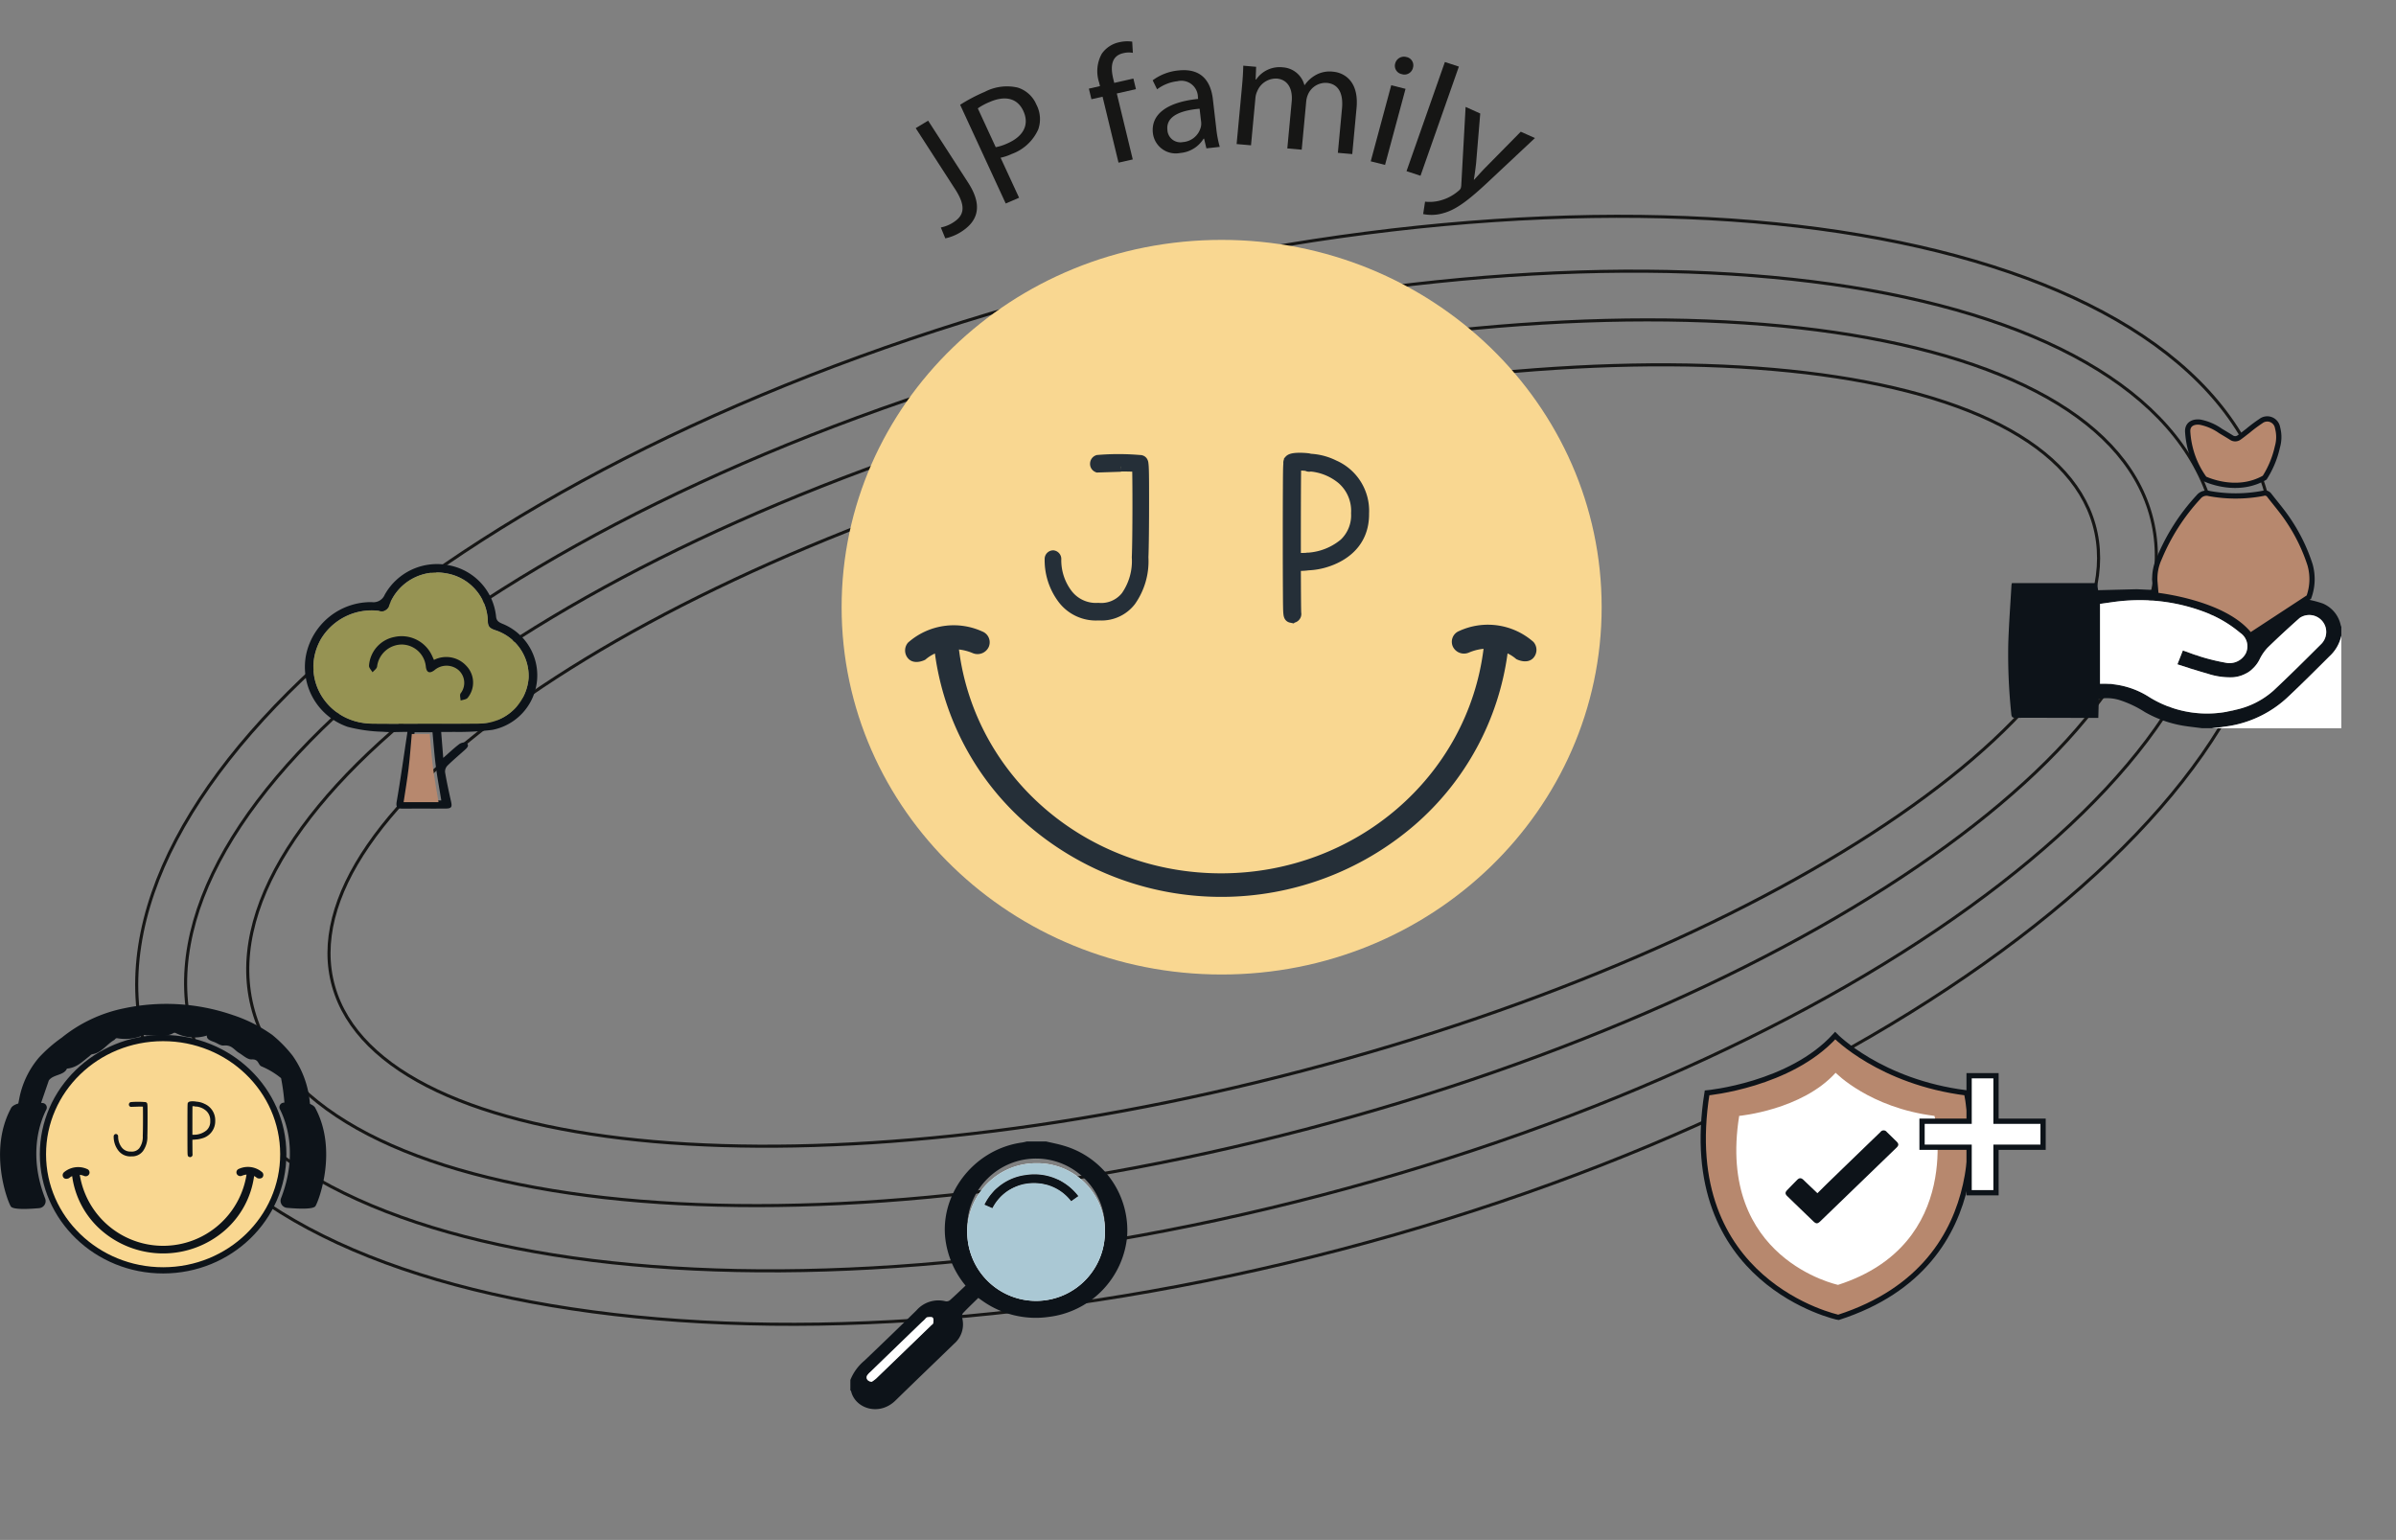 <svg xmlns="http://www.w3.org/2000/svg" width="340.521" height="218.879" viewBox="0 0 340.521 218.879">
  <rect x="0" y="0" width="340.521" height="218.879" fill="#808080" stroke="none"/>
  <g id="Image" transform="translate(-3.118 0.39)">
    <path id="Path_1054" data-name="Path 1054" d="M138.9.125c76.969.7,139.591,25.5,139.871,55.406s-61.889,53.577-138.858,52.879S.324,82.906.044,53,61.933-.573,138.9.125Z" transform="matrix(0.965, -0.262, 0.262, 0.965, 25.207, 92.181)" fill="none" stroke="#161615" stroke-width="0.439"/>
    <path id="Path_1055" data-name="Path 1055" d="M128.938.075C200.368.7,258.462,22.048,258.694,47.757S201.208,93.8,129.778,93.176.255,71.2.023,45.494,57.508-.55,128.938.075Z" transform="matrix(0.965, -0.262, 0.262, 0.965, 38.577, 95.893)" fill="none" stroke="#161615" stroke-width="0.439"/>
    <path id="Path_1056" data-name="Path 1056" d="M147.765.122c81.9.737,148.56,29.377,148.881,63.969s-65.814,62.038-147.718,61.3S.368,96.015.047,61.423,65.861-.615,147.765.122Z" transform="matrix(0.965, -0.262, 0.262, 0.965, 14.372, 87.502)" fill="none" stroke="#161615" stroke-width="0.438"/>
    <path id="Path_1057" data-name="Path 1057" d="M155.168.119C241.2.889,311.233,33.2,311.593,72.286s-69.088,70.15-155.119,69.38S.41,108.586.049,69.5,69.138-.651,155.168.119Z" transform="matrix(0.965, -0.262, 0.262, 0.965, 5.523, 81.511)" fill="none" stroke="#161615" stroke-width="0.438"/>
    <g id="Group_3088" data-name="Group 3088" transform="translate(3.118 142.289)">
      <path id="Path_970" data-name="Path 970" d="M25.571,231.771c.01,9.116,7.662,16.5,17.1,16.49s17.069-7.41,17.058-16.526-7.665-16.5-17.1-16.49-17.069,7.407-17.058,16.526" transform="translate(-19.469 -210.38)" fill="#f9d791"/>
      <path id="Path_971" data-name="Path 971" d="M25.571,231.771c.01,9.116,7.662,16.5,17.1,16.49s17.069-7.41,17.058-16.526-7.665-16.5-17.1-16.49S25.56,222.652,25.571,231.771Z" transform="translate(-19.469 -210.38)" fill="none" stroke="#0d1319" stroke-width="0.883"/>
      <path id="Path_972" data-name="Path 972" d="M29.01,238.37a3.114,3.114,0,0,1,3.354-.5.526.526,0,0,1,.285.7.557.557,0,0,1-.722.278,2.28,2.28,0,0,0-.621-.164,12,12,0,0,0,23.7-.031,2.18,2.18,0,0,0-.668.172.558.558,0,0,1-.723-.276.523.523,0,0,1,.285-.7,3.1,3.1,0,0,1,3.356.492.544.544,0,0,1-.035.758.711.711,0,0,1-.738.021l0,0a1.861,1.861,0,0,0-.4-.263,12.462,12.462,0,0,1-4.2,7.761A13.379,13.379,0,0,1,34.4,246.6a12.421,12.421,0,0,1-4.177-7.73,1.821,1.821,0,0,0-.441.284l0,0s-.441.239-.734-.021a.542.542,0,0,1-.037-.757" transform="translate(-19.968 -214.383)" fill="#0d1319"/>
      <path id="Path_973" data-name="Path 973" d="M63.212,224.163s-.092-.35-.77-.616l-.043-.4a13.634,13.634,0,0,0-2.433-6.462,18.413,18.413,0,0,0-2.9-2.961,21,21,0,0,0-5.6-2.815,28.957,28.957,0,0,0-15.49-.947,20.59,20.59,0,0,0-8.809,4.158,20.348,20.348,0,0,0-3.267,2.854l-.032.039a12.686,12.686,0,0,0-2.724,5.661l-.161.813c-.945.268-1.06.715-1.06.715-3.19,5.976-.485,13.165,0,13.912.315.487,2.522.378,4.018.245A1.009,1.009,0,0,0,24.806,237c-2.449-6.278-.732-10.9.165-12.663a.644.644,0,0,0-.517-.922l-.226-.023,1.093-3.179c.6-.88,2.161-.7,2.576-1.689,1.434-.13,2.223-1.027,3.163-1.74.161-.12.237-.281.509-.323,1.227-.187,2.045-1.439,3.017-1.98.15-.086.21-.3.447-.278a6.464,6.464,0,0,0,3.655-.4c.264-.127.414.016.608.01,1.239-.036,2.525.313,3.693-.314a.378.378,0,0,1,.439.007,5.881,5.881,0,0,0,4.357.318c-.059.531.485.721,1.028.918.46.169.934.549,1.354.5,1.157-.122,1.5.638,2.18,1.044.581.35,1.219.965,1.795.931,1.128-.065.853.875,1.527,1.033.024.008.042.029.067.039a11.063,11.063,0,0,1,2.595,1.592,31.357,31.357,0,0,1,.474,3.471c-.043,0-.086.007-.129.016a.64.64,0,0,0-.517.918c.9,1.761,2.611,6.385.165,12.662a1.008,1.008,0,0,0,.872,1.367c1.493.132,3.7.241,4.018-.245.481-.747,3.186-7.935,0-13.912" transform="translate(-18.384 -209.317)" fill="#0d1319"/>
      <path id="Path_974" data-name="Path 974" d="M41.009,226.792l-1.1.037a.121.121,0,0,1-.073-.117v0a.139.139,0,0,1,.062-.112,2.693,2.693,0,0,1,.022-.01,11.567,11.567,0,0,1,1.991,0,.068.068,0,0,1,.043.007.075.075,0,0,1,.048.042.131.131,0,0,1,.016.068c.03.163.032.606.032,1.878,0,.929-.01,2.087-.03,2.574a3.251,3.251,0,0,1-.587,2.053,1.714,1.714,0,0,1-1.4.656c-.035,0-.07,0-.105,0a1.917,1.917,0,0,1-1.645-.752,3.01,3.01,0,0,1-.61-1.874.114.114,0,0,1,.1-.117.117.117,0,0,1,.094.131,2.717,2.717,0,0,0,.554,1.688,1.754,1.754,0,0,0,1.5.68,1.563,1.563,0,0,0,1.359-.58,2.975,2.975,0,0,0,.528-1.881c.04-.9.04-3.851.014-4.348-.135-.018-.471-.028-.821-.028a.286.286,0,0,1-.03.034" transform="translate(-21.297 -212.405)" fill="#0d1319"/>
      <path id="Path_975" data-name="Path 975" d="M41.009,226.792l-1.1.037a.121.121,0,0,1-.073-.117v0a.139.139,0,0,1,.062-.112,2.693,2.693,0,0,1,.022-.01,11.567,11.567,0,0,1,1.991,0,.068.068,0,0,1,.043.007.075.075,0,0,1,.048.042.131.131,0,0,1,.016.068c.03.163.032.606.032,1.878,0,.929-.01,2.087-.03,2.574a3.251,3.251,0,0,1-.587,2.053,1.714,1.714,0,0,1-1.4.656c-.035,0-.07,0-.105,0a1.917,1.917,0,0,1-1.645-.752,3.01,3.01,0,0,1-.61-1.874.114.114,0,0,1,.1-.117.117.117,0,0,1,.094.131,2.717,2.717,0,0,0,.554,1.688,1.754,1.754,0,0,0,1.5.68,1.563,1.563,0,0,0,1.359-.58,2.975,2.975,0,0,0,.528-1.881c.04-.9.04-3.851.014-4.348-.135-.018-.471-.028-.821-.028a.286.286,0,0,1-.03.034" transform="translate(-21.297 -212.405)" fill="none" stroke="#0d1319" stroke-width="0.441"/>
      <path id="Path_976" data-name="Path 976" d="M52.136,226.808a2.819,2.819,0,0,0-1.131-.295l-.048-.016c-.089-.02-.764-.078-.883.057a.152.152,0,0,0-.03.13c-.016.158-.019.489-.021,1.188-.005.731-.005,1.694-.005,2.636,0,.85,0,1.683.005,2.3.008,1.129.008,1.129.124,1.153a.1.1,0,0,0,.027,0,.135.135,0,0,0,.123-.078.13.13,0,0,0,.006-.084c-.008-.135-.016-1.124-.02-2.32a2.877,2.877,0,0,0,.638-.019,3.31,3.31,0,0,0,.84-.145,2.288,2.288,0,0,0,1.766-2.274,2.317,2.317,0,0,0-1.392-2.24m.543,3.71a3.02,3.02,0,0,1-1.744.7.168.168,0,0,0-.07,0c-.078.011-.419.013-.582.008,0-1.847,0-4.071.017-4.493a2.556,2.556,0,0,1,.589.011.133.133,0,0,0,.115.029l.027-.008a2.719,2.719,0,0,1,1.523.62,2.032,2.032,0,0,1,.706,1.659,1.885,1.885,0,0,1-.582,1.47" transform="translate(-23.16 -212.393)" fill="#0d1319"/>
      <path id="Path_977" data-name="Path 977" d="M52.136,226.808a2.819,2.819,0,0,0-1.131-.295l-.048-.016c-.089-.02-.764-.078-.883.057a.152.152,0,0,0-.03.13c-.016.158-.019.489-.021,1.188-.005.731-.005,1.694-.005,2.636,0,.85,0,1.683.005,2.3.008,1.129.008,1.129.124,1.153a.1.1,0,0,0,.027,0,.135.135,0,0,0,.123-.078.13.13,0,0,0,.006-.084c-.008-.135-.016-1.124-.02-2.32a2.877,2.877,0,0,0,.638-.019,3.31,3.31,0,0,0,.84-.145,2.288,2.288,0,0,0,1.766-2.274A2.317,2.317,0,0,0,52.136,226.808Zm.543,3.71a3.02,3.02,0,0,1-1.744.7.168.168,0,0,0-.07,0c-.078.011-.419.013-.582.008,0-1.847,0-4.071.017-4.493a2.556,2.556,0,0,1,.589.011.133.133,0,0,0,.115.029l.027-.008a2.719,2.719,0,0,1,1.523.62,2.032,2.032,0,0,1,.706,1.659A1.885,1.885,0,0,1,52.68,230.517Z" transform="translate(-23.16 -212.393)" fill="none" stroke="#0d1319" stroke-width="0.441"/>
    </g>
    <g id="Group_3089" data-name="Group 3089" transform="translate(288.507 59.164)">
      <path id="Path_978" data-name="Path 978" d="M374.846,131.963c-.1-1.14.07-1.075.509-2.118a29.373,29.373,0,0,1,5.588-8.716,1.439,1.439,0,0,1,1.507-.481,20.755,20.755,0,0,0,7.666-.031.754.754,0,0,1,.847.252c.9,1.171,1.876,2.29,2.691,3.513a25.012,25.012,0,0,1,3.123,6.387,7.457,7.457,0,0,1-.167,4.6c-.051.156-.113.307-.164.463-.008.026,0,.057,0-.013a14.992,14.992,0,0,1,2.177.57,4.3,4.3,0,0,1,2.546,3.038c.027.1.068.2.1.295v1.251a5.559,5.559,0,0,1-1.672,2.912c-1.911,1.9-3.811,3.809-5.773,5.656a15.936,15.936,0,0,1-8.319,4.231c-.874.151-1.763.234-2.643.346h-1.386c-.9-.117-1.8-.211-2.689-.356a16.476,16.476,0,0,1-5.463-1.952,15.257,15.257,0,0,0-3.551-1.683,6.08,6.08,0,0,0-2.974-.171l-.07,2.7c-3.7,0-8.075-.031-11.773-.013-.447,0-.552-.133-.592-.549a80.146,80.146,0,0,1-.434-9.9c.084-2.813.3-5.62.46-8.429a1.789,1.789,0,0,1,.065-.273h12.093c.048.317.094.634.151,1.012l5.493-.14,1.86.085h.974s11.514,1.369,13.464,5.737c0,0,4.872-3.341,6.731-3.341M366.979,147.81a11.949,11.949,0,0,1,7.046,1.92,15.59,15.59,0,0,0,12.185,1.779A11.848,11.848,0,0,0,391.6,148.8c2.293-2.144,4.513-4.36,6.736-6.572a2.447,2.447,0,0,0,.714-2.383,2.417,2.417,0,0,0-3.7-1.394c-1.555,1.379-3.084,2.79-4.57,4.236a6.718,6.718,0,0,0-1.111,1.616,4.579,4.579,0,0,1-3.825,2.579,10.12,10.12,0,0,1-3.625-.526c-1.41-.392-2.8-.861-4.248-1.314.275-.694.517-1.311.775-1.97.216.073.4.133.588.2a29.131,29.131,0,0,0,5.431,1.527,2.625,2.625,0,0,0,2.918-1.3,2.308,2.308,0,0,0-.8-2.942,17.271,17.271,0,0,0-5.116-2.977,26.075,26.075,0,0,0-11.09-1.587c-1.281.083-2.549.309-3.7.456Z" transform="translate(-353.905 -110.169)" fill="#0d1319"/>
      <path id="Path_979" data-name="Path 979" d="M388.008,158.578c.88-.114,1.769-.195,2.643-.346A15.913,15.913,0,0,0,398.968,154c1.965-1.847,3.865-3.757,5.776-5.656a5.567,5.567,0,0,0,1.672-2.911v13.143Z" transform="translate(-359.054 -114.624)" fill="#fff"/>
      <path id="Path_980" data-name="Path 980" d="M394.913,116.233a13.615,13.615,0,0,0,1.806-4.363,5.069,5.069,0,0,0,.025-2.735,1.483,1.483,0,0,0-2.38-.937,20.585,20.585,0,0,0-1.859,1.393c-.4.3-.784.624-1.2.91a.936.936,0,0,1-1.116.034c-.514-.327-1.042-.632-1.564-.95a7.5,7.5,0,0,0-2.886-1.241c-.925-.117-1.843.245-1.765,1.394a12.773,12.773,0,0,0,.387,2.41,12.46,12.46,0,0,0,2,4.236s4.473,2.206,8.55-.151" transform="translate(-358.445 -107.893)" fill="#b7886e"/>
      <path id="Path_981" data-name="Path 981" d="M394.913,116.233a13.615,13.615,0,0,0,1.806-4.363,5.069,5.069,0,0,0,.025-2.735,1.483,1.483,0,0,0-2.38-.937,20.585,20.585,0,0,0-1.859,1.393c-.4.3-.784.624-1.2.91a.936.936,0,0,1-1.116.034c-.514-.327-1.042-.632-1.564-.95a7.5,7.5,0,0,0-2.886-1.241c-.925-.117-1.843.245-1.765,1.394a12.773,12.773,0,0,0,.387,2.41,12.46,12.46,0,0,0,2,4.236S390.836,118.59,394.913,116.233Z" transform="translate(-358.445 -107.893)" fill="none" stroke="#0d1319" stroke-linecap="round" stroke-linejoin="round" stroke-width="0.747"/>
      <path id="Path_982" data-name="Path 982" d="M369.3,151.161V139.795c1.149-.146,2.416-.373,3.7-.455a26.074,26.074,0,0,1,11.09,1.587,17.27,17.27,0,0,1,5.116,2.977,2.308,2.308,0,0,1,.8,2.942,2.625,2.625,0,0,1-2.918,1.3,29.138,29.138,0,0,1-5.431-1.527c-.186-.062-.372-.122-.588-.2-.258.659-.5,1.275-.775,1.97,1.446.453,2.837.922,4.248,1.314a10.12,10.12,0,0,0,3.625.526,4.579,4.579,0,0,0,3.825-2.579,6.714,6.714,0,0,1,1.111-1.616c1.486-1.446,3.015-2.857,4.57-4.236a2.417,2.417,0,0,1,3.7,1.394,2.447,2.447,0,0,1-.714,2.383c-2.223,2.212-4.443,4.428-6.736,6.572a11.848,11.848,0,0,1-5.391,2.708,15.59,15.59,0,0,1-12.185-1.779,11.949,11.949,0,0,0-7.046-1.92" transform="translate(-356.23 -113.52)" fill="#fff"/>
      <path id="Path_983" data-name="Path 983" d="M392.017,140.98c-3.542-4.709-13.375-5.737-13.375-5.737-.035-.333-.145-1.717-.17-2a6.825,6.825,0,0,1,.63-3.254,29.427,29.427,0,0,1,5.591-8.719,1.443,1.443,0,0,1,1.507-.481,20.736,20.736,0,0,0,7.662-.029.755.755,0,0,1,.851.252c.9,1.169,1.874,2.29,2.689,3.51a25.08,25.08,0,0,1,3.123,6.387,7.465,7.465,0,0,1-.167,4.607Z" transform="translate(-357.611 -110.195)" fill="#b7886e"/>
      <path id="Path_984" data-name="Path 984" d="M392.017,140.98c-3.542-4.709-13.375-5.737-13.375-5.737-.035-.333-.145-1.717-.17-2a6.825,6.825,0,0,1,.63-3.254,29.427,29.427,0,0,1,5.591-8.719,1.443,1.443,0,0,1,1.507-.481,20.736,20.736,0,0,0,7.662-.029.755.755,0,0,1,.851.252c.9,1.169,1.874,2.29,2.689,3.51a25.08,25.08,0,0,1,3.123,6.387,7.465,7.465,0,0,1-.167,4.607Z" transform="translate(-357.611 -110.195)" fill="none" stroke="#0d1319" stroke-width="0.747"/>
    </g>
    <g id="Group_3090" data-name="Group 3090" transform="translate(123.973 161.856)">
      <path id="Path_985" data-name="Path 985" d="M160.483,267.119a6.892,6.892,0,0,1,2-2.745q3.722-3.543,7.392-7.142a4.141,4.141,0,0,1,4.153-1.288.773.773,0,0,0,.6-.157c.754-.668,1.476-1.368,2.226-2.076a12.907,12.907,0,0,1-2.756-5.889c-1.265-6.731,3.765-13.485,10.782-14.448a6.511,6.511,0,0,0,.665-.148h2.769c.813.192,1.639.346,2.438.585a12.536,12.536,0,0,1,9.065,12.9,12.722,12.722,0,0,1-11.142,11.448,13.089,13.089,0,0,1-9.437-2.292c-.167-.114-.329-.231-.573-.409-.738.726-1.483,1.431-2.185,2.176a.831.831,0,0,0-.108.663,3.632,3.632,0,0,1-1.125,3.66c-2.786,2.7-5.588,5.38-8.36,8.092-2.307,2.255-5.727,1.15-6.306-1.345-.008-.042-.065-.071-.1-.1Zm36.169-21.384a9.782,9.782,0,1,0-9.725,9.483,9.561,9.561,0,0,0,9.725-9.483m-33.133,21.644a5.279,5.279,0,0,0,.616-.456q3.916-3.766,7.813-7.548c.11-.1.288-.205.3-.323.035-.265.092-.634-.053-.78s-.533-.1-.8-.055c-.148.024-.269.217-.4.339q-3.851,3.719-7.7,7.446a2.272,2.272,0,0,0-.444.5c-.21.386.081.84.66.875" transform="translate(-160.483 -233.228)" fill="#0d1319"/>
      <path id="Path_986" data-name="Path 986" d="M199.606,246.41a9.781,9.781,0,1,1-9.767-9.416,9.6,9.6,0,0,1,9.767,9.416m-15.979-3.037a6.5,6.5,0,0,1,5.294-3.538,6.62,6.62,0,0,1,5.9,2.547c.347-.245.646-.458,1.012-.715a7.834,7.834,0,0,0-7.475-2.995,7.569,7.569,0,0,0-5.859,4.207l1.127.494" transform="translate(-163.438 -233.903)" fill="#fff"/>
      <path id="Path_987" data-name="Path 987" d="M199.606,246.41a9.781,9.781,0,1,1-9.767-9.416,9.6,9.6,0,0,1,9.767,9.416m-15.979-3.037a6.5,6.5,0,0,1,5.294-3.538,6.62,6.62,0,0,1,5.9,2.547c.347-.245.646-.458,1.012-.715a7.834,7.834,0,0,0-7.475-2.995,7.569,7.569,0,0,0-5.859,4.207l1.127.494" transform="translate(-163.438 -233.903)" fill="#aac8d4"/>
      <path id="Path_988" data-name="Path 988" d="M163.93,272.829c-.579-.034-.869-.489-.66-.875a2.272,2.272,0,0,1,.444-.5q3.847-3.728,7.7-7.446c.126-.122.248-.315.4-.339.267-.044.66-.088.8.055s.088.515.053.78c-.016.117-.194.218-.3.323q-3.9,3.778-7.813,7.548a5.267,5.267,0,0,1-.616.455" transform="translate(-160.894 -238.678)" fill="#fff"/>
      <path id="Path_989" data-name="Path 989" d="M184.061,243.719l-1.127-.494a7.569,7.569,0,0,1,5.859-4.207,7.834,7.834,0,0,1,7.475,2.995c-.366.257-.665.47-1.012.715a6.62,6.62,0,0,0-5.9-2.547,6.5,6.5,0,0,0-5.294,3.538" transform="translate(-163.873 -234.249)" fill="#0d1319"/>
    </g>
    <g id="Group_3091" data-name="Group 3091" transform="translate(245.184 146.807)">
      <path id="Path_990" data-name="Path 990" d="M303.536,222.973s11.837-1.1,18.21-8.141c0,0,6.373,6.6,18.666,8.141,0,0,5.693,24.2-18.211,31.908,0,0-22.991-4.841-18.666-31.908" transform="translate(-302.994 -214.833)" fill="#b7886e"/>
      <path id="Path_991" data-name="Path 991" d="M303.536,222.973s11.837-1.1,18.21-8.141c0,0,6.373,6.6,18.666,8.141,0,0,5.693,24.2-18.211,31.908C322.2,254.881,299.21,250.04,303.536,222.973Z" transform="translate(-302.994 -214.833)" fill="none" stroke="#0d1319" stroke-width="0.747"/>
      <path id="Path_992" data-name="Path 992" d="M308.936,227.395s8.911-.827,13.708-6.13c0,0,4.8,4.969,14.052,6.13,0,0,4.283,18.22-13.707,24.017,0,0-17.31-3.642-14.053-24.017" transform="translate(-303.829 -215.986)" fill="#fff"/>
      <path id="Path_993" data-name="Path 993" d="M321.306,240.173c.579-.573,1.144-1.142,1.72-1.7q3.609-3.5,7.227-6.988a.557.557,0,0,1,.907-.013q.7.676,1.389,1.356c.329.323.326.549-.008.872q-5.406,5.23-10.82,10.456c-.407.393-.606.393-1.021-.007q-1.849-1.78-3.687-3.562c-.313-.3-.318-.533-.011-.854.471-.489.947-.978,1.426-1.46.312-.312.582-.294.905.019.633.614,1.275,1.217,1.972,1.883" transform="translate(-305.075 -217.775)" fill="#0d1319"/>
      <path id="Path_994" data-name="Path 994" d="M356.822,228.246h-6.691v-6.468h-3.822v6.468h-6.688v3.695h6.688v6.468h3.822v-6.468h6.691Z" transform="translate(-308.524 -216.078)" fill="#fff"/>
      <path id="Path_995" data-name="Path 995" d="M356.822,228.246h-6.691v-6.468h-3.822v6.468h-6.688v3.695h6.688v6.468h3.822v-6.468h6.691Z" transform="translate(-308.524 -216.078)" fill="none" stroke="#0d1319" stroke-width="0.747"/>
    </g>
    <g id="Group_3092" data-name="Group 3092" transform="translate(46.472 79.797)">
      <path id="Path_996" data-name="Path 996" d="M88.793,156.906c.1,1.254.188,2.38.293,3.694.842-.739,1.523-1.392,2.274-1.959.25-.19.813-.327,1-.192.5.364.116.728-.215,1.025-.824.739-1.674,1.452-2.46,2.227a1.218,1.218,0,0,0-.339.922c.237,1.392.538,2.778.847,4.16.188.832.065,1.017-.851,1.019-2,.008-3.994-.007-5.991.008-.754.007-1.023-.159-.878-1.009.56-3.232,1.009-6.481,1.527-9.9-1.308,0-2.4.081-3.464-.018a21.861,21.861,0,0,1-5.036-.7,8.99,8.99,0,0,1-5.87-10.407,9.411,9.411,0,0,1,9.308-7.316,1.73,1.73,0,0,0,1.827-1.043,8.5,8.5,0,0,1,9.132-4.195,8.257,8.257,0,0,1,6.7,7.308c.062.6.393.786.877.994a7.9,7.9,0,0,1-1.386,15.088,37.861,37.861,0,0,1-5.585.291c-.526.024-1.053.006-1.709.006m-2.286-1.184c2.371,0,4.743.013,7.114-.007a10.34,10.34,0,0,0,2.043-.162,7,7,0,0,0,5.555-6.369,6.845,6.845,0,0,0-4.764-6.754c-.654-.222-1.026-.453-1.031-1.236a7.08,7.08,0,0,0-6.015-6.853A7.235,7.235,0,0,0,81.4,138.9a1.08,1.08,0,0,1-1.388.8,8.412,8.412,0,0,0-8.336,4.045c-3.03,5.438.853,11.875,7.246,11.974,2.527.039,5.054.007,7.582.007m-1.493,1.234c-.151,1.663-.261,3.28-.455,4.889s-.466,3.187-.708,4.794h4.963c-.272-1.668-.573-3.265-.78-4.872s-.321-3.211-.471-4.811Z" transform="translate(-69.447 -133.063)" fill="#0d1319"/>
      <path id="Path_997" data-name="Path 997" d="M86.722,156c2.371,0,4.742.01,7.113-.008a10.274,10.274,0,0,0,2.044-.161,7,7,0,0,0,5.558-6.369,6.846,6.846,0,0,0-4.766-6.754c-.655-.221-1.026-.452-1.032-1.236a7.075,7.075,0,0,0-6.013-6.853,7.236,7.236,0,0,0-8.007,4.558,1.079,1.079,0,0,1-1.389.8,8.406,8.406,0,0,0-8.333,4.046c-3.03,5.438.853,11.875,7.243,11.973,2.528.039,5.055.008,7.583.008" transform="translate(-69.659 -133.323)" fill="#969353"/>
      <path id="Path_998" data-name="Path 998" d="M89.386,148.912a3.866,3.866,0,0,1,4.6.84,3.426,3.426,0,0,1,.175,4.563c-.2.229-.652.25-.986.369-.01-.341-.159-.754-.01-1.009a2.423,2.423,0,0,0-.329-3.351,2.636,2.636,0,0,0-3.41.068c-.665.481-1.077.317-1.189-.471a3.476,3.476,0,0,0-3.427-3.2,3.574,3.574,0,0,0-3.51,3.146c-.053.294-.422.536-.645.8-.172-.3-.5-.609-.5-.916a4.458,4.458,0,0,1,3.6-4.1A4.753,4.753,0,0,1,89,148.085c.126.239.229.492.385.827" transform="translate(-71.064 -135.3)" fill="#0d1319"/>
      <path id="Path_999" data-name="Path 999" d="M87.108,162.479c-.151,1.663-.261,3.281-.455,4.889s-.466,3.187-.708,4.8h4.963c-.272-1.668-.573-3.266-.78-4.873s-.321-3.211-.471-4.811Z" transform="translate(-71.938 -138.337)" fill="#b7886e"/>
    </g>
    <g id="Group_3093" data-name="Group 3093" transform="translate(122.729 33.706)">
      <path id="Path_1000" data-name="Path 1000" d="M266.968,129.066c0,28.833-24.18,52.207-54.008,52.207s-54.009-23.374-54.009-52.207,24.18-52.207,54.009-52.207,54.008,23.373,54.008,52.207" transform="translate(-158.951 -76.859)" fill="#f9d791"/>
      <path id="Path_1001" data-name="Path 1001" d="M170.007,146.043a9.789,9.789,0,0,1,10.552-1.568,1.65,1.65,0,0,1,.9,2.2,1.752,1.752,0,0,1-2.274.871,6.985,6.985,0,0,0-1.953-.515c2.315,18.21,18.222,31.836,37.314,31.816,19.032-.023,34.973-13.715,37.242-31.913a6.957,6.957,0,0,0-2.09.538,1.754,1.754,0,0,1-2.28-.867,1.65,1.65,0,0,1,.9-2.2,9.78,9.78,0,0,1,10.556,1.548,1.7,1.7,0,0,1-.113,2.381c-.925.816-2.315.066-2.315.066l.008.011a5.528,5.528,0,0,0-1.253-.827,39.188,39.188,0,0,1-13.221,24.409,42.087,42.087,0,0,1-55.02-.071A39.134,39.134,0,0,1,173.815,147.6a5.585,5.585,0,0,0-1.386.9l.008-.011s-1.387.753-2.313-.066a1.707,1.707,0,0,1-.118-2.382" transform="translate(-160.555 -88.812)" fill="#252f38"/>
      <path id="Path_1002" data-name="Path 1002" d="M203.921,115.772l-3.277.107a.364.364,0,0,1-.214-.351v-.011a.4.4,0,0,1,.184-.336l.028-.014a.3.3,0,0,1,.037-.017,34.849,34.849,0,0,1,5.951.011.259.259,0,0,1,.135.019.224.224,0,0,1,.139.125.424.424,0,0,1,.054.2c.081.492.1,1.819.094,5.621,0,2.778-.03,6.233-.093,7.692a9.674,9.674,0,0,1-1.754,6.136,5.1,5.1,0,0,1-4.175,1.961c-.1,0-.2,0-.309-.007a5.758,5.758,0,0,1-4.918-2.246,8.99,8.99,0,0,1-1.825-5.607.337.337,0,0,1,.315-.346.349.349,0,0,1,.282.387,8.1,8.1,0,0,0,1.656,5.052,5.235,5.235,0,0,0,4.49,2.026,4.65,4.65,0,0,0,4.058-1.735,8.859,8.859,0,0,0,1.583-5.622c.116-2.675.115-11.515.036-13-.4-.055-1.4-.082-2.454-.085a.352.352,0,0,1-.082.1" transform="translate(-164.238 -83.7)" fill="none" stroke="#252f38" stroke-width="1.765"/>
      <path id="Path_1003" data-name="Path 1003" d="M240.176,115.818a8.342,8.342,0,0,0-3.38-.878.838.838,0,0,0-.146-.047c-.265-.065-2.283-.234-2.638.172a.442.442,0,0,0-.087.382c-.054.478-.059,1.468-.07,3.562-.012,2.182-.017,5.063-.016,7.873,0,2.548.009,5.035.021,6.887.021,3.376.021,3.376.37,3.447a.435.435,0,0,0,.079.007.4.4,0,0,0,.368-.234.366.366,0,0,0,.022-.246c-.03-.408-.048-3.357-.056-6.941a8.672,8.672,0,0,0,1.906-.053,9.561,9.561,0,0,0,2.506-.44c2-.629,5.35-2.349,5.283-6.794A6.922,6.922,0,0,0,240.176,115.818Zm1.625,11.091A9.033,9.033,0,0,1,236.589,129h-.005a.417.417,0,0,0-.2.016c-.234.03-1.256.036-1.739.019-.008-5.519.007-12.171.048-13.432a7.694,7.694,0,0,1,1.759.032.4.4,0,0,0,.347.086.513.513,0,0,0,.081-.025,8.222,8.222,0,0,1,4.557,1.849,6.1,6.1,0,0,1,2.109,4.967A5.655,5.655,0,0,1,241.8,126.909Z" transform="translate(-170.258 -83.662)" fill="none" stroke="#252f38" stroke-width="1.765"/>
    </g>
    <g id="Group_3095" data-name="Group 3095" transform="translate(133.261 5.48)">
      <g id="Group_3094" data-name="Group 3094">
        <path id="Path_1004" data-name="Path 1004" d="M171.355,57.184l1.763-1.064,5.7,8.832c2.263,3.505,1.176,5.657-1.173,7.075a6.847,6.847,0,0,1-2.087.823l-.634-1.549a5.051,5.051,0,0,0,1.643-.638c1.58-.954,2.07-2.2.4-4.786Z" transform="translate(-171.355 -44.841)" fill="#161615"/>
        <path id="Path_1005" data-name="Path 1005" d="M178.789,52.793a24.2,24.2,0,0,1,3.514-1.845,6.807,6.807,0,0,1,4.664-.6,4.272,4.272,0,0,1,2.658,2.415,4.436,4.436,0,0,1,.268,3.523,6.567,6.567,0,0,1-3.769,3.5,7.322,7.322,0,0,1-1.585.533l2.629,5.688-1.9.818Zm5.06,6.029a7.119,7.119,0,0,0,1.638-.53c2.289-.988,3.188-2.665,2.281-4.624-.866-1.875-2.657-2.189-4.75-1.285a8.726,8.726,0,0,0-1.718.919Z" transform="translate(-172.477 -43.771)" fill="#161615"/>
        <path id="Path_1006" data-name="Path 1006" d="M204.553,59.625l-2.268-9.373-1.581.358-.365-1.507,1.582-.357-.126-.517a5.112,5.112,0,0,1,.384-4.093,4.032,4.032,0,0,1,2.5-1.632,5.065,5.065,0,0,1,1.82-.08l.091,1.592a3.231,3.231,0,0,0-1.362.047c-1.744.395-1.827,1.978-1.425,3.641l.142.584,2.72-.615.364,1.506-2.72.615,2.268,9.373Z" transform="translate(-175.731 -42.376)" fill="#161615"/>
        <path id="Path_1007" data-name="Path 1007" d="M218.656,58.489l-.329-1.381-.072.008a4.314,4.314,0,0,1-3.32,2.032,3.271,3.271,0,0,1-3.883-2.807c-.312-2.684,1.985-4.419,6.425-4.879l-.026-.23a2.353,2.353,0,0,0-2.909-2.285,5.868,5.868,0,0,0-2.894,1.15l-.629-1.279a7.317,7.317,0,0,1,3.658-1.4c3.513-.382,4.636,1.842,4.895,4.067l.483,4.152a15.313,15.313,0,0,0,.5,2.641Zm-.967-5.632c-2.284.2-4.825.872-4.574,3.029a1.847,1.847,0,0,0,2.193,1.713,2.844,2.844,0,0,0,2.561-2.16,2.049,2.049,0,0,0,.044-.656Z" transform="translate(-177.344 -43.273)" fill="#161615"/>
        <path id="Path_1008" data-name="Path 1008" d="M225.83,49.62c.108-1.15.171-2.094.186-3.02l1.83.16-.071,1.8.071.007a4.028,4.028,0,0,1,3.805-1.731,3.387,3.387,0,0,1,3.051,2.515l.047,0a4.707,4.707,0,0,1,1.42-1.336,4.057,4.057,0,0,1,2.618-.56c1.522.133,3.691,1.3,3.33,5.158l-.612,6.552-2.044-.179.588-6.3c.2-2.138-.488-3.5-2.177-3.643a2.73,2.73,0,0,0-2.646,1.623,3.281,3.281,0,0,0-.261,1l-.642,6.874-2.045-.179L232.9,51.7c.164-1.77-.524-3.128-2.117-3.268a2.874,2.874,0,0,0-2.781,1.8,2.7,2.7,0,0,0-.258.974l-.627,6.712-2.045-.179Z" transform="translate(-179.466 -43.134)" fill="#161615"/>
        <path id="Path_1009" data-name="Path 1009" d="M247.521,59.915,250.435,49.1l2.033.512-2.913,10.813Zm6-13.281a1.244,1.244,0,0,1-1.619.88A1.2,1.2,0,0,1,251,46a1.287,1.287,0,0,1,1.6-.909A1.2,1.2,0,0,1,253.518,46.635Z" transform="translate(-182.855 -42.855)" fill="#161615"/>
        <path id="Path_1010" data-name="Path 1010" d="M258.965,45.962l1.988.653L255.5,62.13l-1.988-.653Z" transform="translate(-183.76 -43.019)" fill="#161615"/>
        <path id="Path_1011" data-name="Path 1011" d="M264.41,54.678l-.583,7.017c-.084.776-.206,1.689-.325,2.373l.043.02c.487-.519,1.076-1.2,1.688-1.813l4.936-5.01,2.015.9-6.331,5.937c-3.034,2.861-4.821,4.222-6.643,4.726a5.886,5.886,0,0,1-2.912.143l.268-1.763a5.77,5.77,0,0,0,2.1-.15,6.471,6.471,0,0,0,2.588-1.331,1.473,1.473,0,0,0,.363-.372,1.715,1.715,0,0,0,.1-.54l.613-11.075Z" transform="translate(-184.18 -44.415)" fill="#161615"/>
      </g>
    </g>
  </g>
</svg>
